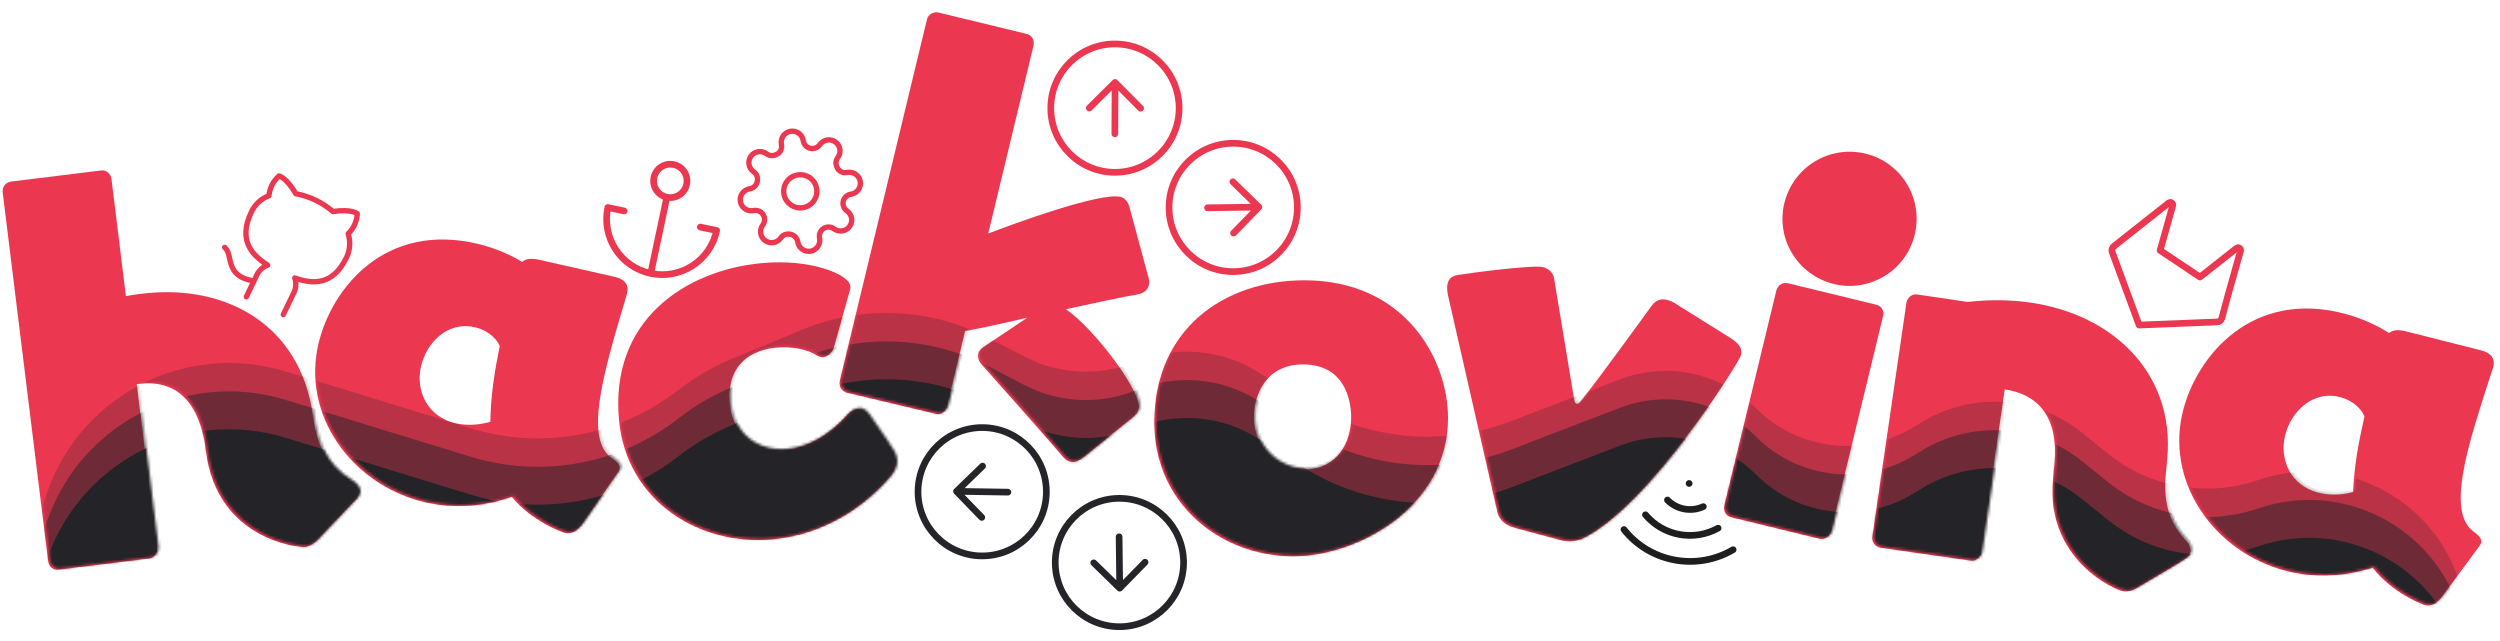 <svg width="936" height="240" viewBox="0 0 936 240" fill="none" xmlns="http://www.w3.org/2000/svg">
<path d="M928.232 204.519L914.505 223.153C912.528 225.762 910.601 227.001 908.417 226.645C906.737 226.372 895.414 221.769 888.299 212.505C878.824 215.618 869.423 216.157 860.855 214.762C832.797 210.194 812.105 184.749 816.509 157.7C819.792 137.538 838.805 110.798 872.071 116.214C880.472 117.582 888.403 120.77 894.491 124.693C895.69 123.681 897.284 123.423 899.301 123.752L900.141 123.888L928.796 131.141C933.11 132.188 933.93 134.564 933.602 136.58L933.465 137.42C928.624 152.326 923.892 166.56 922.086 177.649C920.445 187.73 921.117 195.255 926.028 198.986C927.571 200.1 929.255 201.409 928.982 203.089C928.927 203.425 928.677 203.902 928.232 204.519ZM881.001 184.239C881.208 179.789 881.638 175.03 882.486 169.822C883.198 165.453 884.104 160.944 885.261 155.959C883.792 152.27 879.639 149.18 874.766 148.386C864.182 146.663 856.633 155.954 855.237 164.523C853.706 173.931 858.945 183.063 869.866 184.841C873.058 185.36 876.863 185.29 881.001 184.239Z" fill="#EC3750"/>
<path d="M811.416 171.793L810.895 177.387C810.012 186.878 811.506 194.71 817.856 201.797C818.794 202.74 820.331 204.592 820.158 206.457C820.063 207.474 819.46 208.443 818.195 209.18C818.163 209.519 800.264 219.992 800.264 219.992C798.443 221.19 796.7 221.541 795.175 221.399C792.124 221.115 765.841 209.609 768.649 179.439L769.185 173.676C770.841 155.88 762.891 147.618 750.581 145.789L741.636 207.014C741.478 208.709 739.811 210.093 738.116 209.935L737.777 209.903L704.036 205.054C702.018 204.696 700.804 203.044 700.993 201.01L713.771 113.301C714.114 111.452 715.781 110.068 717.476 110.226L717.815 110.258L736.703 113.041C743.439 112.3 749.774 112.206 755.875 112.773C790.282 115.975 814.428 139.421 811.416 171.793Z" fill="#EC3750"/>
<path d="M681.304 201.738L648.184 193.676L647.858 193.579C646.063 193.046 645.194 191.189 645.564 189.346L665.089 108.667C665.671 106.709 667.413 105.628 669.419 106.047L702.539 114.109L702.866 114.206C704.497 114.691 705.53 116.596 705.045 118.227L685.471 199.069L685.374 199.396C684.889 201.027 682.984 202.06 681.304 201.738ZM716.526 89.142C712.6 102.359 698.631 109.93 685.414 106.003C672.033 102.029 664.463 88.06 668.389 74.843C672.363 61.462 686.332 53.892 699.713 57.866C712.93 61.792 720.501 75.761 716.526 89.142Z" fill="#EC3750"/>
<path d="M584.305 202.225L567.697 197.781C564.408 196.901 561.624 195.451 560.651 191.843L542.09 110.401C541.708 108.536 541.731 107.133 542.039 105.982C542.523 104.173 543.818 103.286 545.847 102.948C550.277 102.195 574.195 99.079 577.648 100.003C580.114 100.663 581.451 102.254 581.833 104.118L589.382 149.663C589.491 150.573 589.897 151.034 590.226 151.122C590.719 151.254 591.136 151.013 591.893 150.158C601.212 138.379 616.724 116.626 618.623 114.139C620.182 112.265 622.09 111.718 624.228 112.29C625.379 112.598 626.486 113.071 627.67 113.916L647.9 126.554C651.375 128.717 652.414 130.757 651.799 133.059C651.095 135.69 617.255 189.72 592.365 201.738C590.369 202.614 587.265 203.017 584.305 202.225Z" fill="#EC3750"/>
<path d="M542.138 156.521C542.138 189.715 508.434 208.269 484.262 208.269C456.516 208.269 432.174 188.183 432.174 158.224C432.174 123.158 458.388 104.944 488.348 104.944C525.967 104.944 542.138 134.392 542.138 156.521ZM488.348 175.757C500.433 175.757 505.881 165.884 505.881 156.181C505.881 152.947 505.2 136.435 487.837 136.435C473.538 136.435 469.453 148.521 469.453 156.181C469.453 167.926 478.645 175.757 488.348 175.757Z" fill="#EC3750"/>
<path d="M424.184 156.227L405.518 171.292C403.681 172.7 402.085 173.293 400.453 172.809C399.637 172.567 398.754 171.951 397.969 171.008C390.732 162.473 374.054 143.862 367.277 136.173C366.491 135.23 365.899 133.634 366.334 132.166C366.576 131.349 367.144 130.63 368.25 129.893L384.631 118.945C374.905 121.212 366.189 123.068 362.441 123.733L361.317 123.933L354.518 152.277C353.937 154.236 352.148 155.481 350.19 154.901L317.015 147.026C315.22 146.494 313.975 144.705 314.392 142.698L347.039 7.323L347.136 6.997C347.619 5.364 349.523 4.331 351.204 4.651L384.33 12.689L384.656 12.786C386.452 13.318 387.322 15.173 386.954 17.017L369.995 87.446C378.234 84.205 412.495 71.631 419.677 73.758C420.983 74.145 422.258 75.233 422.935 77.741L429.954 103.788C430.317 104.961 430.353 106.037 430.063 107.016C429.58 108.648 428.165 109.827 425.917 110.226C421.256 110.976 410.454 113.279 399.066 115.764C409.427 122.74 428.083 147.263 426.294 153.301C426.004 154.281 425.387 155.163 424.184 156.227Z" fill="#EC3750"/>
<path d="M318.309 108.279L312.347 129.555C311.868 131.655 310.169 133.531 308.136 133.729C307.459 133.795 306.579 133.539 305.851 133.097C302.554 130.853 296.442 129.568 290.513 130.147C286.108 130.577 271.467 133.032 273.27 151.499C274.378 162.85 283.237 169.51 294.249 168.436C301.534 167.725 309.691 163.679 317.096 155.431C318.013 154.315 319.455 153.319 320.98 153.17C322.166 153.055 323.587 153.6 324.972 155.517C328.583 160.98 330.914 163.831 334.17 169.157C334.778 170.124 335.232 171.277 335.348 172.463C335.547 174.496 334.881 176.442 333.047 178.674C320.597 193.058 304.895 200.406 289.647 201.894C261.524 204.639 234.701 187.417 231.791 157.599C228.087 119.649 256.909 101.273 284.863 98.544C303.668 96.709 317.949 102.841 318.363 107.076C318.396 107.415 318.445 107.923 318.309 108.279Z" fill="#EC3750"/>
<path d="M231.325 176.974L218.09 195.959C216.181 198.62 214.288 199.908 212.095 199.61C210.409 199.38 198.969 195.074 191.615 185.998C182.224 189.358 172.841 190.143 164.239 188.971C136.071 185.137 114.722 160.241 118.419 133.085C121.175 112.845 139.484 85.618 172.88 90.164C181.313 91.312 189.325 94.293 195.513 98.055C196.686 97.013 198.273 96.713 200.297 96.989L201.14 97.104L229.975 103.606C234.315 104.54 235.197 106.894 234.921 108.918L234.806 109.761C230.355 124.788 225.996 139.141 224.481 150.273C223.103 160.393 223.971 167.898 228.978 171.501C230.55 172.573 232.268 173.838 232.038 175.525C231.992 175.862 231.755 176.345 231.325 176.974ZM183.582 157.933C183.673 153.479 183.979 148.71 184.69 143.482C185.287 139.096 186.076 134.565 187.102 129.551C185.538 125.902 181.305 122.921 176.414 122.255C165.788 120.809 158.484 130.294 157.312 138.896C156.027 148.341 161.502 157.333 172.466 158.825C175.671 159.261 179.473 159.092 183.582 157.933Z" fill="#EC3750"/>
<path d="M133.192 187.05L118.766 202.206C117.095 203.956 115.468 204.671 113.948 204.858C113.272 204.942 81.309 203.05 77.082 168.755C74.562 148.312 64.205 142.214 52.041 143.714L51.197 143.818L58.756 205.145C59.006 207.172 57.673 208.88 55.815 209.109L22.026 213.274C19.999 213.524 18.291 212.191 18.041 210.164L1.005 71.967C0.776 70.109 2.088 68.232 4.115 67.982L37.904 63.817C39.763 63.588 41.491 65.09 41.721 66.948L47.135 110.874C49.142 110.455 51.169 110.205 53.028 109.976C84.789 106.06 112.463 121.858 117.094 155.247C118.616 166.207 121.854 174.384 130.945 179.952C132.062 180.672 134.129 182.132 134.358 183.991C134.462 184.835 134.249 185.891 133.192 187.05Z" fill="#EC3750"/>
<mask id="mask0_266_81" style="mask-type:alpha" maskUnits="userSpaceOnUse" x="1" y="4" width="934" height="223">
<path d="M928.863 204.04L915.136 222.674C913.159 225.284 911.233 226.522 909.049 226.167C907.369 225.893 896.045 221.29 888.931 212.026C879.455 215.14 870.055 215.678 861.486 214.283C833.428 209.715 812.736 184.27 817.14 157.221C820.423 137.059 839.436 110.319 872.702 115.735C881.103 117.103 889.035 120.291 895.122 124.214C896.322 123.202 897.916 122.945 899.932 123.273L900.772 123.41L929.428 130.662C933.741 131.709 934.562 134.085 934.233 136.101L934.096 136.941C929.255 151.847 924.523 166.081 922.718 177.17C921.076 187.251 921.748 194.776 926.659 198.508C928.203 199.621 929.887 200.93 929.613 202.61C929.558 202.946 929.308 203.423 928.863 204.04ZM881.633 183.76C881.84 179.31 882.27 174.551 883.118 169.343C883.829 164.974 884.736 160.466 885.892 155.48C884.423 151.791 880.27 148.701 875.398 147.907C864.813 146.184 857.264 155.475 855.869 164.044C854.337 173.452 859.576 182.584 870.497 184.362C873.689 184.882 877.495 184.811 881.633 183.76Z" fill="#EC3750"/>
<path d="M812.047 171.314L811.527 176.908C810.644 186.399 812.137 194.231 818.487 201.319C819.425 202.261 820.962 204.113 820.789 205.978C820.694 206.995 820.091 207.964 818.826 208.701C818.794 209.04 800.895 219.513 800.895 219.513C799.074 220.711 797.332 221.062 795.806 220.92C792.755 220.636 766.473 209.13 769.28 178.96L769.816 173.198C771.472 155.401 763.522 147.139 751.212 145.31L742.267 206.535C742.109 208.23 740.442 209.614 738.747 209.456L738.408 209.425L704.668 204.575C702.649 204.217 701.435 202.565 701.625 200.531L714.402 112.822C714.745 110.973 716.412 109.589 718.107 109.747L718.446 109.779L737.334 112.562C744.071 111.821 750.405 111.727 756.507 112.295C790.913 115.496 815.06 138.942 812.047 171.314Z" fill="#EC3750"/>
<path d="M681.935 201.259L648.815 193.197L648.489 193.1C646.694 192.567 645.825 190.711 646.195 188.867L665.721 108.188C666.302 106.23 668.044 105.149 670.051 105.568L703.171 113.63L703.497 113.727C705.129 114.212 706.161 116.117 705.676 117.749L686.102 198.59L686.005 198.917C685.52 200.549 683.616 201.581 681.935 201.259ZM717.157 88.663C713.231 101.88 699.262 109.451 686.045 105.525C672.665 101.55 665.094 87.581 669.02 74.364C672.995 60.983 686.964 53.413 700.344 57.388C713.561 61.314 721.132 75.282 717.157 88.663Z" fill="#EC3750"/>
<path d="M584.937 201.746L568.328 197.302C565.039 196.422 562.255 194.972 561.283 191.364L542.722 109.922C542.339 108.058 542.363 106.654 542.671 105.503C543.155 103.694 544.449 102.807 546.478 102.469C550.909 101.716 574.826 98.6 578.279 99.524C580.746 100.184 582.082 101.775 582.464 103.64L590.014 149.184C590.123 150.094 590.528 150.555 590.857 150.643C591.35 150.775 591.767 150.534 592.524 149.679C601.844 137.9 617.356 116.147 619.255 113.66C620.813 111.786 622.722 111.239 624.859 111.811C626.01 112.119 627.117 112.592 628.301 113.437L648.532 126.075C652.006 128.238 653.046 130.278 652.43 132.581C651.726 135.212 617.886 189.241 592.996 201.259C591 202.135 587.896 202.538 584.937 201.746Z" fill="#EC3750"/>
<path d="M542.769 156.043C542.769 189.236 509.065 207.79 484.894 207.79C457.147 207.79 432.805 187.704 432.805 157.745C432.805 122.679 459.02 104.465 488.979 104.465C526.598 104.465 542.769 133.913 542.769 156.043ZM488.979 175.278C501.065 175.278 506.512 165.405 506.512 155.702C506.512 152.468 505.831 135.956 488.468 135.956C474.169 135.956 470.084 148.042 470.084 155.702C470.084 167.447 479.276 175.278 488.979 175.278Z" fill="#EC3750"/>
<path d="M424.815 155.748L406.15 170.813C404.312 172.221 402.716 172.814 401.084 172.33C400.268 172.089 399.386 171.472 398.6 170.529C391.364 161.994 374.685 143.383 367.909 135.694C367.123 134.751 366.53 133.156 366.965 131.687C367.207 130.871 367.775 130.151 368.882 129.414L385.263 118.466C375.537 120.733 366.82 122.589 363.072 123.254L361.948 123.454L355.149 151.798C354.569 153.757 352.779 155.002 350.821 154.422L317.647 146.547C315.851 146.015 314.606 144.226 315.023 142.219L347.671 6.844L347.767 6.518C348.251 4.886 350.155 3.852 351.835 4.172L384.961 12.21L385.288 12.307C387.083 12.839 387.954 14.694 387.585 16.538L370.626 86.967C378.865 83.727 413.127 71.152 420.308 73.279C421.614 73.666 422.889 74.754 423.566 77.263L430.586 103.309C430.948 104.482 430.985 105.558 430.695 106.537C430.211 108.169 428.797 109.348 426.548 109.747C421.888 110.497 411.086 112.801 399.697 115.285C410.058 122.261 428.714 146.784 426.925 152.822C426.635 153.802 426.018 154.684 424.815 155.748Z" fill="#EC3750"/>
<path d="M318.94 107.8L312.978 129.077C312.499 131.176 310.801 133.052 308.768 133.25C308.09 133.316 307.21 133.06 306.483 132.618C303.185 130.374 297.074 129.089 291.144 129.668C286.739 130.098 272.099 132.553 273.901 151.02C275.009 162.371 283.869 169.031 294.881 167.957C302.166 167.246 310.322 163.2 317.727 154.952C318.644 153.836 320.086 152.84 321.611 152.692C322.797 152.576 324.219 153.121 325.603 155.038C329.215 160.501 331.545 163.352 334.802 168.678C335.409 169.645 335.864 170.798 335.979 171.984C336.178 174.017 335.513 175.963 333.678 178.195C321.228 192.579 305.526 199.927 290.279 201.415C262.155 204.16 235.333 186.938 232.423 157.12C228.719 119.171 257.54 100.794 285.494 98.066C304.299 96.23 318.581 102.362 318.994 106.597C319.027 106.936 319.077 107.444 318.94 107.8Z" fill="#EC3750"/>
<path d="M231.957 176.495L218.721 195.48C216.813 198.141 214.919 199.429 212.727 199.131C211.04 198.901 199.601 194.595 192.246 185.52C182.856 188.88 173.472 189.664 164.87 188.493C136.703 184.658 115.354 159.762 119.051 132.607C121.806 112.366 140.115 85.139 173.511 89.685C181.945 90.833 189.957 93.814 196.144 97.577C197.317 96.534 198.904 96.234 200.928 96.51L201.771 96.625L230.606 103.127C234.946 104.061 235.828 106.415 235.553 108.439L235.438 109.282C230.987 124.31 226.628 138.662 225.112 149.794C223.735 159.914 224.603 167.419 229.61 171.022C231.181 172.095 232.899 173.359 232.669 175.046C232.623 175.383 232.386 175.866 231.957 176.495ZM184.213 157.454C184.304 153 184.61 148.232 185.322 143.003C185.919 138.618 186.707 134.086 187.734 129.072C186.169 125.423 181.936 122.442 177.045 121.776C166.419 120.33 159.115 129.815 157.944 138.417C156.658 147.862 162.134 156.854 173.097 158.346C176.302 158.782 180.104 158.613 184.213 157.454Z" fill="#EC3750"/>
<path d="M133.823 186.571L119.398 201.727C117.727 203.477 116.1 204.192 114.579 204.38C113.904 204.463 81.941 202.572 77.713 168.276C75.193 147.834 64.837 141.735 52.672 143.235L51.828 143.339L59.388 204.666C59.638 206.693 58.305 208.401 56.446 208.63L22.657 212.795C20.63 213.045 18.922 211.712 18.672 209.685L1.636 71.488C1.407 69.63 2.719 67.753 4.747 67.503L38.536 63.338C40.394 63.109 42.123 64.611 42.352 66.469L47.767 110.395C49.773 109.976 51.8 109.726 53.659 109.497C85.421 105.581 113.095 121.379 117.725 154.768C119.248 165.728 122.485 173.905 131.576 179.473C132.694 180.193 134.76 181.653 134.989 183.512C135.094 184.356 134.881 185.412 133.823 186.571Z" fill="#EC3750"/>
</mask>
<g mask="url(#mask0_266_81)">
<path d="M176.176 185.169L107.026 163.918C68.551 152.094 27.84 174.029 16.553 212.665C3.493 257.368 35.566 302.553 82.075 304.973L852.656 345.078C899.023 347.491 934.908 305.016 924.785 259.704L922.057 247.491C914.395 213.195 878.625 193.17 845.383 204.567C826.225 211.136 805.037 207.413 789.265 194.708L779.444 186.797C762.25 172.946 738.204 171.406 719.383 182.949L716.513 184.71C697.608 196.305 673.218 193.423 657.537 177.741C644.144 164.348 624.123 160.094 606.441 166.883L565.75 182.509C539.922 192.427 510.923 189.527 487.57 174.691L471.102 164.229C457.452 155.558 440.439 154.062 425.485 160.219C411.935 165.799 396.615 165.12 383.611 158.365L370.039 151.315C348.366 140.056 322.824 138.956 300.263 148.311L273.871 159.254C266.757 162.203 260.074 166.099 254.001 170.835C231.955 188.032 202.902 193.382 176.176 185.169Z" fill="#252429"/>
<path opacity="0.5" d="M176.176 170.984L107.026 149.733C68.551 137.909 27.84 159.844 16.553 198.48C3.493 243.183 35.566 288.367 82.075 290.788L852.656 330.892C899.023 333.306 934.908 290.831 924.785 245.518L922.057 233.306C914.395 199.009 878.625 178.985 845.383 190.382C826.225 196.95 805.037 193.228 789.265 180.523L779.444 172.612C762.25 158.761 738.204 157.221 719.383 168.764L716.513 170.524C697.608 182.119 673.218 179.237 657.537 163.556C644.144 150.163 624.123 145.908 606.441 152.698L565.75 168.324C539.922 178.242 510.923 175.342 487.57 160.506L471.102 150.044C457.452 141.372 440.439 139.877 425.485 146.034C411.935 151.613 396.615 150.935 383.611 144.18L370.039 137.129C348.366 125.871 322.824 124.771 300.263 134.125L273.871 145.069C266.757 148.018 260.074 151.914 254.001 156.65C231.955 173.846 202.902 179.197 176.176 170.984Z" fill="#252429"/>
<path opacity="0.25" d="M176.176 160.345L107.026 139.094C68.551 127.27 27.84 149.205 16.553 187.841C3.493 232.544 35.566 277.728 82.075 280.149L852.656 320.253C899.023 322.667 934.908 280.192 924.785 234.879L922.057 222.667C914.395 188.37 878.625 168.346 845.383 179.743C826.225 186.311 805.037 182.589 789.265 169.884L779.444 161.973C762.25 148.122 738.204 146.581 719.383 158.125L716.513 159.885C697.608 171.48 673.218 168.598 657.537 152.917C644.144 139.524 624.123 135.269 606.441 142.059L565.75 157.685C539.922 167.603 510.923 164.703 487.57 149.867L471.102 139.405C457.452 130.733 440.439 129.238 425.485 135.395C411.935 140.974 396.615 140.296 383.611 133.541L370.039 126.49C348.366 115.232 322.824 114.132 300.263 123.486L273.871 134.429C266.757 137.379 260.074 141.275 254.001 146.011C231.955 163.207 202.902 168.558 176.176 160.345Z" fill="#252429"/>
</g>
<g clip-path="url(#clip0_266_81)">
<path d="M95.081 105.197C83.771 103.41 87.572 95.503 84.094 92.614M106.068 117.78L109.746 110.13C110.274 109.223 110.602 108.214 110.709 107.17C110.816 106.126 110.7 105.072 110.368 104.076C116.909 106.369 124.563 107.152 129.753 96.358C131.079 93.598 131.293 90.433 130.351 87.519C132.413 85.538 133.633 82.838 133.756 79.981C133.756 79.981 131.756 78.167 124.62 79.191C120.679 75.784 115.903 73.488 110.781 72.538C107.123 66.326 104.458 65.896 104.458 65.896C102.304 67.777 100.957 70.416 100.697 73.264C97.811 74.356 95.461 76.523 94.139 79.311C88.988 90.026 94.381 95.515 100.218 99.27C99.245 99.629 98.358 100.19 97.615 100.915C96.872 101.639 96.291 102.512 95.908 103.477L92.23 111.128" stroke="#EC3750" stroke-width="2" stroke-linecap="round" stroke-linejoin="round"/>
</g>
<g clip-path="url(#clip1_266_81)">
<path d="M830.023 120.538L800.886 121.698L790.787 94.343C790.653 93.974 790.639 93.572 790.747 93.194C790.856 92.817 791.081 92.484 791.39 92.242L798.286 86.779L812.017 75.946C812.136 75.862 812.273 75.808 812.416 75.786C812.651 75.751 812.891 75.804 813.089 75.936C813.287 76.068 813.428 76.269 813.485 76.5C813.518 76.654 813.512 76.815 813.466 76.967L808.749 93.765L823.67 103.726L837.401 92.893C837.52 92.809 837.657 92.755 837.801 92.734C838.035 92.698 838.275 92.751 838.473 92.883C838.671 93.015 838.812 93.216 838.869 93.447C838.903 93.602 838.896 93.762 838.85 93.914L834.109 110.749L831.824 119.237C831.704 119.619 831.464 119.951 831.139 120.186C830.815 120.42 830.424 120.544 830.023 120.538Z" stroke="#EC3750" stroke-width="2.5" stroke-linecap="round" stroke-linejoin="round"/>
</g>
<path d="M367.883 174.501L358.124 183.96M358.124 183.96L367.583 193.719M358.124 183.96L377.342 184.261M367.357 208.132C354.09 207.925 343.503 197.001 343.711 183.734C343.919 170.467 354.842 159.88 368.109 160.088C381.376 160.296 391.963 171.219 391.755 184.486C391.547 197.753 380.624 208.34 367.357 208.132Z" stroke="#252429" stroke-width="2.5" stroke-linecap="round" stroke-linejoin="round"/>
<path d="M427.047 40.529L417.481 30.874M417.481 30.874L407.827 40.44M417.481 30.874L417.393 50.094M393.412 40.373C393.473 27.105 404.279 16.398 417.548 16.46C430.816 16.521 441.523 27.327 441.462 40.595C441.4 53.864 430.595 64.57 417.326 64.509C404.058 64.448 393.351 53.642 393.412 40.373Z" stroke="#EC3750" stroke-width="2.5" stroke-linecap="round" stroke-linejoin="round"/>
<path d="M461.844 87.276L471.321 77.535M471.321 77.535L461.58 68.058M471.321 77.535L452.103 77.799M461.381 53.644C474.649 53.462 485.552 64.069 485.735 77.336C485.917 90.604 475.31 101.507 462.042 101.689C448.775 101.872 437.872 91.265 437.689 77.997C437.507 64.73 448.114 53.827 461.381 53.644Z" stroke="#EC3750" stroke-width="2.5" stroke-linecap="round" stroke-linejoin="round"/>
<path d="M409.5 210.723L419.225 220.216M419.225 220.216L428.718 210.49M419.225 220.216L418.993 200.997M443.132 210.316C443.293 223.583 432.667 234.469 419.4 234.63C406.132 234.79 395.246 224.165 395.086 210.897C394.925 197.629 405.551 186.744 418.818 186.583C432.086 186.423 442.972 197.048 443.132 210.316Z" stroke="#252429" stroke-width="2.5" stroke-linecap="round" stroke-linejoin="round"/>
<g clip-path="url(#clip2_266_81)">
<path d="M300.626 77.745C304.009 77.193 306.304 74.004 305.752 70.621C305.201 67.238 302.011 64.943 298.628 65.495C295.245 66.047 292.95 69.236 293.502 72.619C294.054 76.002 297.243 78.297 300.626 77.745Z" stroke="#EC3750" stroke-width="2" stroke-linecap="round" stroke-linejoin="round"/>
<path d="M315.735 75.281C315.563 75.941 315.594 76.637 315.822 77.28C316.05 77.923 316.465 78.483 317.015 78.887L317.157 78.99C317.599 79.307 317.973 79.708 318.26 80.17C318.546 80.632 318.738 81.147 318.826 81.683C318.913 82.22 318.894 82.768 318.77 83.298C318.645 83.827 318.417 84.326 318.099 84.767C317.782 85.209 317.381 85.584 316.919 85.87C316.457 86.156 315.942 86.349 315.406 86.436C314.869 86.524 314.321 86.505 313.791 86.38C313.262 86.255 312.763 86.028 312.321 85.71L312.179 85.607C311.621 85.215 310.958 84.999 310.276 84.987C309.595 84.975 308.925 85.168 308.353 85.54C307.791 85.897 307.347 86.411 307.073 87.018C306.8 87.625 306.71 88.298 306.814 88.956L306.871 89.303C307.048 90.386 306.787 91.495 306.146 92.385C305.505 93.276 304.536 93.876 303.453 94.052C302.37 94.229 301.262 93.968 300.371 93.327C299.48 92.686 298.881 91.718 298.704 90.635L298.674 90.451C298.548 89.778 298.222 89.158 297.739 88.672C297.257 88.187 296.639 87.858 295.966 87.728C295.306 87.556 294.61 87.587 293.967 87.815C293.324 88.043 292.765 88.458 292.36 89.007L292.258 89.15C291.94 89.591 291.539 89.966 291.077 90.252C290.615 90.539 290.101 90.731 289.564 90.819C289.027 90.906 288.479 90.887 287.95 90.763C287.42 90.638 286.921 90.41 286.48 90.092C286.038 89.775 285.663 89.374 285.377 88.912C285.091 88.449 284.898 87.935 284.811 87.399C284.723 86.862 284.742 86.313 284.867 85.784C284.992 85.255 285.219 84.755 285.537 84.314L285.64 84.172C286.032 83.614 286.248 82.951 286.26 82.269C286.272 81.587 286.08 80.918 285.707 80.346C285.35 79.784 284.836 79.339 284.229 79.066C283.623 78.793 282.949 78.703 282.291 78.807L281.944 78.864C280.861 79.04 279.753 78.78 278.862 78.139C277.971 77.498 277.372 76.529 277.195 75.446C277.018 74.363 277.279 73.255 277.92 72.364C278.561 71.473 279.529 70.874 280.612 70.697L280.796 70.667C281.469 70.541 282.089 70.215 282.575 69.732C283.06 69.249 283.39 68.632 283.52 67.959C283.691 67.299 283.661 66.603 283.432 65.96C283.204 65.317 282.789 64.757 282.24 64.353L282.097 64.251C281.656 63.933 281.281 63.532 280.995 63.07C280.708 62.608 280.516 62.093 280.428 61.557C280.341 61.02 280.36 60.472 280.485 59.942C280.609 59.413 280.837 58.914 281.155 58.472C281.472 58.031 281.873 57.656 282.336 57.37C282.798 57.084 283.312 56.891 283.849 56.804C284.385 56.716 284.934 56.735 285.463 56.86C285.992 56.985 286.492 57.212 286.933 57.53L287.075 57.633C287.633 58.025 288.296 58.241 288.978 58.253C289.66 58.265 290.33 58.073 290.901 57.7L291.064 57.674C291.626 57.316 292.071 56.803 292.344 56.196C292.618 55.589 292.708 54.915 292.603 54.258L292.547 53.911C292.37 52.828 292.631 51.719 293.272 50.828C293.913 49.938 294.881 49.338 295.964 49.161C297.047 48.985 298.156 49.245 299.047 49.886C299.937 50.527 300.537 51.496 300.714 52.579L300.744 52.762C300.853 53.419 301.153 54.029 301.605 54.518C302.057 55.006 302.642 55.352 303.288 55.512C303.948 55.684 304.645 55.653 305.287 55.425C305.93 55.197 306.49 54.782 306.894 54.233L306.997 54.09C307.314 53.649 307.715 53.274 308.177 52.988C308.64 52.701 309.154 52.509 309.69 52.421C310.227 52.334 310.776 52.353 311.305 52.477C311.834 52.602 312.333 52.83 312.775 53.148C313.216 53.465 313.591 53.866 313.877 54.328C314.164 54.791 314.356 55.305 314.443 55.841C314.531 56.378 314.512 56.927 314.387 57.456C314.263 57.985 314.035 58.485 313.717 58.926L313.615 59.068C313.222 59.626 313.006 60.289 312.994 60.971C312.982 61.653 313.175 62.322 313.547 62.894L313.573 63.057C313.931 63.619 314.445 64.064 315.051 64.337C315.658 64.611 316.332 64.701 316.989 64.596L317.337 64.54C318.42 64.363 319.528 64.624 320.419 65.265C321.31 65.906 321.909 66.874 322.086 67.957C322.263 69.04 322.002 70.149 321.361 71.04C320.72 71.93 319.752 72.53 318.669 72.707L318.485 72.736C317.828 72.846 317.218 73.146 316.729 73.598C316.241 74.05 315.895 74.635 315.735 75.281Z" stroke="#EC3750" stroke-width="2" stroke-linecap="round" stroke-linejoin="round"/>
</g>
<path d="M249.666 73.845C253.042 74.559 256.358 72.4 257.072 69.024C257.786 65.647 255.628 62.332 252.251 61.618C248.875 60.904 245.559 63.062 244.845 66.439C244.131 69.815 246.29 73.131 249.666 73.845ZM249.666 73.845L243.633 102.375M243.633 102.375C238.229 101.232 233.499 97.989 230.486 93.359C227.472 88.729 226.421 83.092 227.564 77.687L233.677 78.98M243.633 102.375C249.038 103.518 254.676 102.467 259.305 99.453C263.935 96.439 267.178 91.71 268.321 86.305L262.207 85.013" stroke="#EC3750" stroke-width="2.5" stroke-linecap="round" stroke-linejoin="round"/>
<path d="M643.257 197.74C638.846 200.182 633.71 201.018 628.741 200.101C623.772 199.185 619.286 196.574 616.061 192.723M648.893 205.801C642.321 209.683 634.543 211.059 627.018 209.671C619.493 208.283 612.739 204.226 608.022 198.261M637.721 189.678C635.5 190.695 633.014 191.003 630.609 190.559C628.204 190.115 625.997 188.942 624.296 187.202M632.419 181.007L632.4 181.004" stroke="#1E1E1E" stroke-width="2.5" stroke-linecap="round" stroke-linejoin="round"/>
<defs>
<clipPath id="clip0_266_81">
<rect width="52.644" height="52.644" fill="white" transform="translate(95.346 59.082) rotate(25.675)"/>
</clipPath>
<clipPath id="clip1_266_81">
<rect width="53.158" height="53.158" fill="white" transform="translate(805.997 66.174) rotate(33.728)"/>
</clipPath>
<clipPath id="clip2_266_81">
<rect width="49.648" height="49.648" fill="white" transform="translate(271.131 51.115) rotate(-9.263)"/>
</clipPath>
</defs>
</svg>

